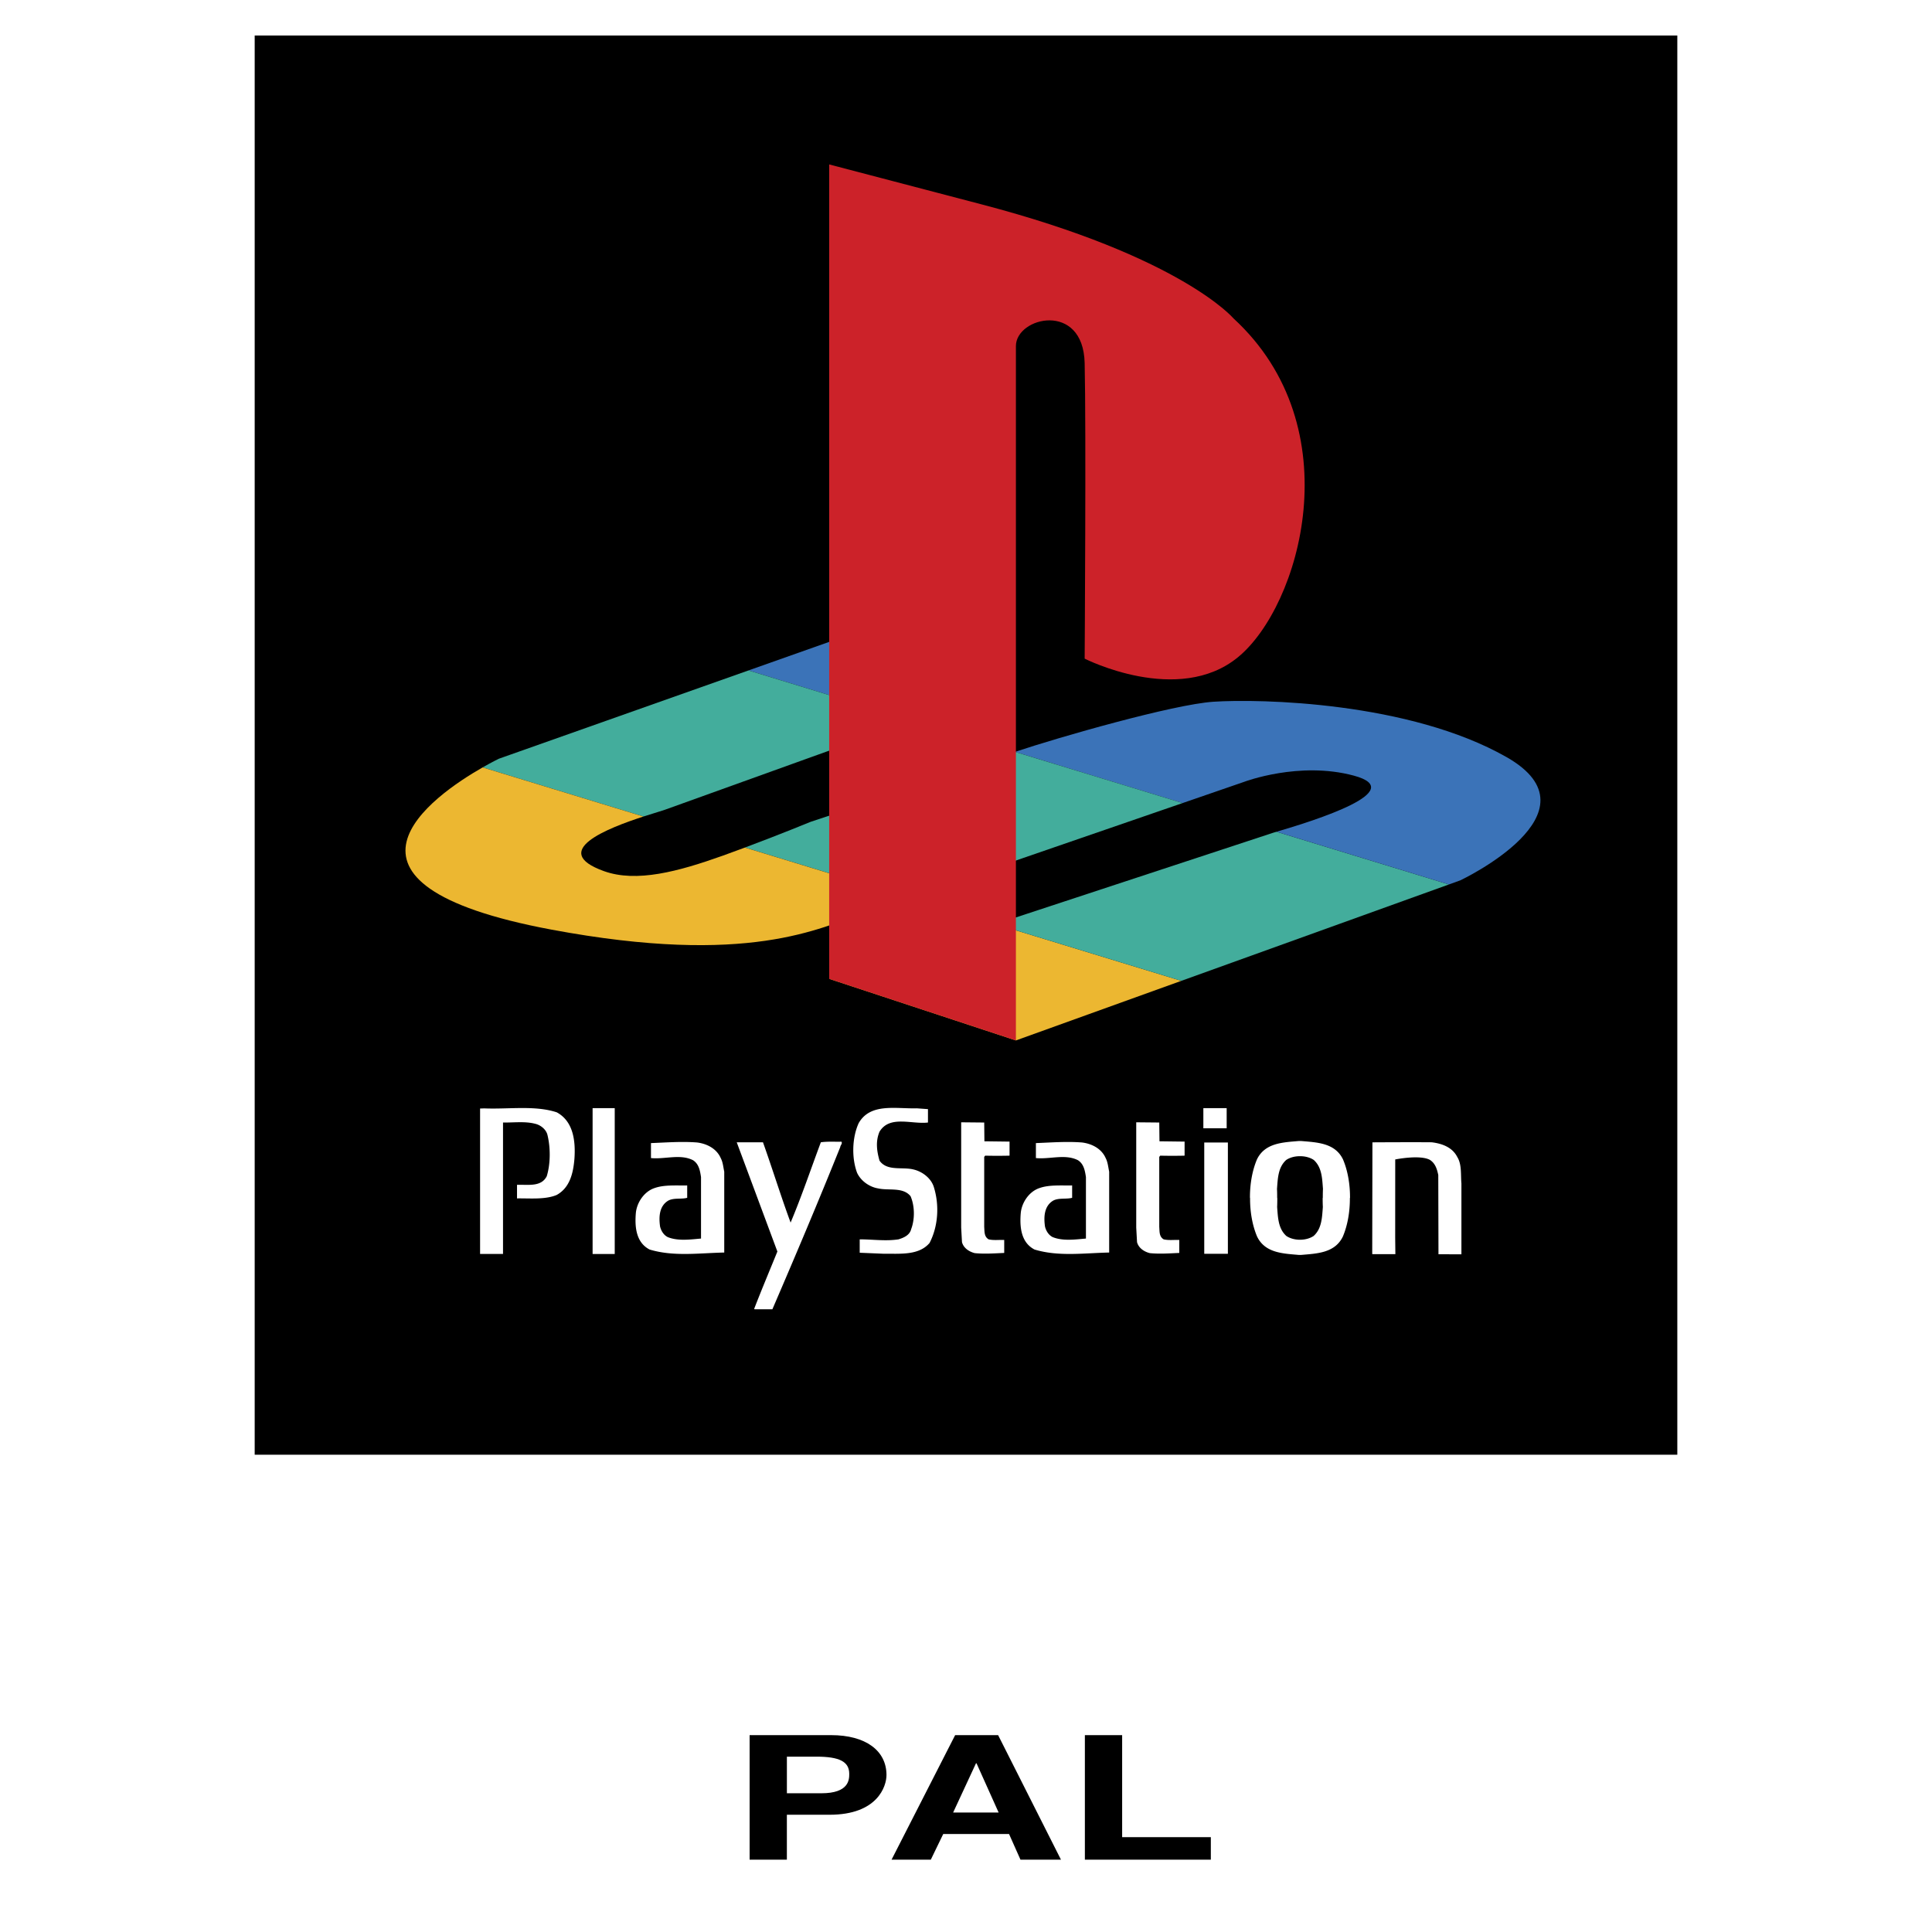 <svg xmlns="http://www.w3.org/2000/svg" width="2500" height="2500" viewBox="0 0 192.756 192.756"><path fill-rule="evenodd" clip-rule="evenodd" fill="#fff" d="M0 0h192.756v192.756H0V0z"/><path fill-rule="evenodd" clip-rule="evenodd" fill="#fff" stroke="#fff" stroke-width="1.52" stroke-miterlimit="2.613" d="M24.794 169.205h143.251v20.717H24.794v-20.717z"/><path d="M78.507 185.541H74.79v-12.426h8.128c3.445 0 5.527 1.541 5.527 3.98 0 1.125-.892 3.963-5.676 3.963h-4.263v4.483h.001zm3.445-6.627c2.777 0 2.777-1.385 2.777-1.939 0-1.211-.967-1.713-3.272-1.713h-2.949v3.652h3.444zM92.866 185.541H88.95l6.345-12.426h4.288l6.27 12.426h-4.039l-1.141-2.561h-6.567l-1.24 2.561zm2.23-4.707h4.537l-2.207-4.914h-.049l-2.281 4.914zM111.957 183.293h8.848v2.248h-12.567v-12.426h3.719v10.178z" fill-rule="evenodd" clip-rule="evenodd"/><path fill-rule="evenodd" clip-rule="evenodd" fill="#bbe0f8" stroke="#fff" stroke-width="1.417" stroke-miterlimit="2.613" d="M25.873 3.994h140.949v140.662H25.873V3.994z"/><path d="M55.548 110.977c1.659.898 1.898 2.871 1.758 4.703-.121 1.375-.459 2.83-1.777 3.547-1.159.479-2.708.316-3.946.338v-1.354c1.099-.039 2.408.238 2.966-.857.38-1.236.38-2.828.08-4.084-.12-.58-.698-1.037-1.258-1.156-.998-.26-2.188-.1-3.185-.119v13.111h-2.288v-14.508l.419-.014c2.417.1 5.054-.324 7.231.393zM92.583 110.658v1.336c-1.619.199-3.816-.758-4.834.916-.399.957-.281 1.893 0 2.889.759 1.076 2.256.6 3.376.877.878.199 1.757.857 2.037 1.734.579 1.834.439 3.945-.419 5.6-1.079 1.275-2.977 1.057-4.594 1.076l-2.376-.1v-1.336c1.318 0 2.577.199 3.875 0 .519-.158 1.118-.418 1.258-1.016.38-.996.36-2.332-.06-3.289-.759-.936-2.177-.537-3.235-.777-.859-.139-1.718-.736-2.098-1.553-.56-1.496-.5-3.527.16-4.963 1.159-2.033 3.716-1.414 5.793-1.475l1.117.081zM98.195 111.994l.02 1.873 2.508.031v1.402c-.779.02-1.648.02-2.428 0l-.1.121v6.994c.039.457-.02.957.439 1.234.5.119 1 .041 1.557.061v1.295c-.938.041-1.957.119-2.936.02-.559-.139-1.118-.498-1.278-1.096l-.08-1.453v-10.504l2.298.022zM115.66 111.994l.021 1.873 2.506.031v1.402c-.777.02-1.648.02-2.426 0l-.102.121v6.994c.039.457-.02.957.439 1.234.5.119 1 .041 1.559.061v1.295c-.938.041-1.959.119-2.938.02-.559-.139-1.117-.498-1.277-1.096l-.08-1.453v-10.504l2.298.022zM71.907 115.541c.221.418.25.896.351 1.354v8.07c-2.603.059-5.044.42-7.441-.297-1.358-.697-1.497-2.252-1.378-3.646.1-1.057.839-2.154 1.878-2.492.958-.338 2.126-.238 3.245-.258v1.234c-.578.16-1.327-.02-1.887.279-.899.537-.959 1.613-.818 2.592.1.418.359.855.778 1.055 1 .398 2.188.24 3.306.139v-6.137c-.1-.639-.209-1.295-.789-1.674-1.279-.658-2.806-.08-4.204-.219v-1.494c1.557-.061 3.105-.18 4.604-.061.958.119 1.936.598 2.355 1.555zM110.312 115.541c.219.418.25.896.35 1.354v8.07c-2.604.059-5.043.42-7.441-.297-1.357-.697-1.498-2.252-1.379-3.646.102-1.057.84-2.154 1.879-2.492.959-.338 2.127-.238 3.246-.258v1.234c-.58.16-1.328-.02-1.889.279-.898.537-.959 1.613-.818 2.592.1.418.359.855.779 1.055.998.398 2.188.24 3.305.139v-6.137c-.1-.639-.209-1.295-.787-1.674-1.279-.658-2.807-.08-4.205-.219v-1.494c1.559-.061 3.105-.18 4.604-.061.958.119 1.937.598 2.356 1.555zM76.122 113.967c.94 2.631 1.778 5.359 2.757 8.01 1.099-2.609 2.018-5.34 3.016-8.01.659-.1 1.378-.041 2.057-.061.12.199-.1.338-.12.537-2.177 5.422-4.454 10.803-6.771 16.182h-1.778l-.041-.039c.739-1.912 1.538-3.807 2.317-5.721l-4.055-10.898c.079-.002 2.618 0 2.618 0zM145.396 115.441c.459.736.33 1.754.41 2.629v7.074l-2.289-.008-.02-7.902c-.119-.559-.279-1.156-.838-1.514-1-.539-3.457-.041-3.457-.041l-.004 7.812.018 1.637h-2.303l-.006-.123.02-11.033s3.975-.025 5.912-.006c.999.12 2.057.477 2.557 1.475z" fill-rule="evenodd" clip-rule="evenodd" fill="#fff" stroke="#fff" stroke-width="2.268" stroke-miterlimit="2.613"/><path d="M129.697 125.205h-.1c-1.58-.139-3.377-.18-4.176-1.832-.475-1.117-.711-2.48-.701-3.846l-.012-.01c-.01-1.365.227-2.729.699-3.844.799-1.654 2.598-1.695 4.176-1.834.033 0 .066 0 .102.002h.029c.033-.002.066-.002.102-.002 1.578.139 3.375.18 4.174 1.834.475 1.115.709 2.479.701 3.844l-.014.01c.01 1.365-.227 2.729-.701 3.846-.799 1.652-2.596 1.693-4.174 1.832h-.105zm.057-1.516c.477-.01.947-.135 1.307-.377.82-.738.84-1.854.92-2.891a16.125 16.125 0 0 1-.018-.895l.012-.01c.002-.311.002-.611.018-.895-.08-1.037-.1-2.152-.918-2.891-.359-.242-.832-.367-1.309-.375h-.133c-.477.008-.947.133-1.307.375-.82.738-.84 1.854-.92 2.891.016.283.018.584.018.895l.012.01c0 .311-.002.611-.016.895.08 1.037.1 2.152.918 2.891.359.242.83.367 1.309.377h.107z" fill-rule="evenodd" clip-rule="evenodd" fill="#fff"/><path d="M129.697 125.205h-.1c-1.58-.139-3.377-.18-4.176-1.832-.475-1.117-.711-2.48-.701-3.846m.001 0l-.012-.01m0 .001c-.01-1.365.227-2.729.699-3.844.799-1.654 2.598-1.695 4.176-1.834.033 0 .066 0 .102.002m0 0h.029m0 0c.033-.002.066-.002.102-.002 1.578.139 3.375.18 4.174 1.834.475 1.115.709 2.479.701 3.844m-.001 0l-.014.01m.001-.001c.01 1.365-.227 2.729-.701 3.846-.799 1.652-2.596 1.693-4.174 1.832h-.102m0 0h-.004m.057-1.516c.477-.01.947-.135 1.307-.377.82-.738.84-1.854.92-2.891a16.125 16.125 0 0 1-.018-.895m0 .001l.012-.01m0 .001c.002-.311.002-.611.018-.895-.08-1.037-.1-2.152-.918-2.891-.359-.242-.832-.367-1.309-.375m0 0h-.133m0 0c-.477.008-.947.133-1.307.375-.82.738-.84 1.854-.92 2.891.016.283.018.584.018.895m0 0l.012.01m0-.001c0 .311-.002.611-.016.895.08 1.037.1 2.152.918 2.891.359.242.83.367 1.309.377m-.001-.001h.107" fill="none" stroke="#fff" stroke-width="2.268" stroke-miterlimit="2.613"/><path fill-rule="evenodd" clip-rule="evenodd" fill="#fff" stroke="#fff" stroke-width="2.268" stroke-miterlimit="2.613" d="M59.124 110.559h2.208v14.554h-2.208v-14.554zM120.148 113.986h2.358v11.106h-2.358v-11.106zM120.059 110.561h2.326v2.009h-2.326v-2.009z"/><path d="M82.726 16.405V97.66l18.631 6.145V34.53c0-2.918 6.711-4.492 6.859 1.69.154 6.451 0 29.492 0 29.492s9.344 4.758 15.312-.154c6.158-5.068 11.393-22.887-.463-33.792 0 0-5.191-6.152-25.098-11.367l-15.241-3.994z" fill-rule="evenodd" clip-rule="evenodd" fill="#cc2229" stroke="#cc2229" stroke-width="2.835" stroke-linejoin="round" stroke-miterlimit="2.613"/><path fill-rule="evenodd" clip-rule="evenodd" fill="#ecb731" d="M101.365 96.842v8.523l18.996-6.775-19.064-5.768.068 4.02z"/><path d="M72.102 85.374c-4.425 1.579-8.604 2.709-11.855 1.536-5.526-1.994.395-4.292 3.948-5.445l-16.042-4.901c-4.884 2.786-17.647 11.599 6.858 16.183 19.708 3.686 26.791-.153 31.255-1.69.771-.265 2.328-.801 4.382-1.51L74.325 84.56c-.733.273-1.482.549-2.223.814z" fill-rule="evenodd" clip-rule="evenodd" fill="#ecb731" stroke="#ecb731" stroke-width="2.835" stroke-miterlimit="2.613"/><path d="M150.318 75.542c-9.699-5.529-24.635-5.837-29.254-5.529-4.008.267-15.43 3.538-19.793 5.002l16.717 5.107c3.686-1.27 6.156-2.123 6.156-2.123s5.48-2.084 10.93-.613c5.557 1.498-3.824 4.457-7.717 5.599l17.201 5.257 1.141-.411s14.321-6.759 4.619-12.289z" fill-rule="evenodd" clip-rule="evenodd" fill="#3b73b8" stroke="#3b73b8" stroke-width="2.835" stroke-miterlimit="2.613"/><path fill-rule="evenodd" clip-rule="evenodd" fill="#43ad9c" d="M101.414 91.402l1.305-1.776 22.144-7.408 21.908 6.699-2.039.864-24.634 8.862-18.801-5.821.117-1.42z"/><path fill-rule="evenodd" clip-rule="evenodd" fill="#3b73b8" d="M78.826 68.162l-6.418-1.956 8.632-2.776 1.673.594-3.887 4.138z"/><path fill-rule="evenodd" clip-rule="evenodd" fill="#43ad9c" d="M101.297 85.852l1.498.926 17.58-5.901-19.104-5.862-18.59 6.378-1.382-1.073-1.691.664-7.354 2.811 18.972 6.186 10.071-4.129zM46.102 76.008l20.361 6.149 14.788-5.027 1.411-2.318-.083-5.422-10.09-3.184-24.551 8.771-1.836 1.031z"/><path fill-rule="evenodd" clip-rule="evenodd" fill="#cc2229" d="M102.766 73.036l-1.495 1.979-.349-2.082 1.844.103zM81.284 94.289l1.455-1.975.109 1.558-1.564.417z"/><path fill-rule="evenodd" clip-rule="evenodd" d="M24.702 2.834h143.353v143.012H24.702V2.834z"/><path fill="none" stroke="#fff" stroke-width="1.417" stroke-miterlimit="2.613" d="M24.702 2.834h143.353v143.012H24.702V2.834z"/><path d="M55.548 110.977c1.659.898 1.898 2.871 1.758 4.703-.121 1.375-.459 2.83-1.777 3.547-1.159.479-2.708.316-3.946.338v-1.354c1.099-.039 2.408.238 2.966-.857.38-1.236.38-2.828.08-4.084-.12-.58-.698-1.037-1.258-1.156-.998-.26-2.188-.1-3.185-.119v13.111h-2.288v-14.508l.419-.014c2.417.1 5.054-.324 7.231.393zM92.583 110.658v1.336c-1.619.199-3.816-.758-4.834.916-.399.957-.281 1.893 0 2.889.759 1.076 2.256.6 3.376.877.878.199 1.757.857 2.037 1.734.579 1.834.439 3.945-.419 5.6-1.079 1.275-2.977 1.057-4.594 1.076l-2.376-.1v-1.336c1.318 0 2.577.199 3.875 0 .519-.158 1.118-.418 1.258-1.016.38-.996.36-2.332-.06-3.289-.759-.936-2.177-.537-3.235-.777-.859-.139-1.718-.736-2.098-1.553-.56-1.496-.5-3.527.16-4.963 1.159-2.033 3.716-1.414 5.793-1.475l1.117.081zM98.195 111.994l.02 1.873 2.508.031v1.402c-.779.02-1.648.02-2.428 0l-.1.121v6.994c.039.457-.02.957.439 1.234.5.119 1 .041 1.557.061v1.295c-.938.041-1.957.119-2.936.02-.559-.139-1.118-.498-1.278-1.096l-.08-1.453v-10.504l2.298.022zM115.66 111.994l.021 1.873 2.506.031v1.402c-.777.02-1.648.02-2.426 0l-.102.121v6.994c.039.457-.02.957.439 1.234.5.119 1 .041 1.559.061v1.295c-.938.041-1.959.119-2.938.02-.559-.139-1.117-.498-1.277-1.096l-.08-1.453v-10.504l2.298.022zM71.907 115.541c.221.418.25.896.351 1.354v8.07c-2.603.059-5.044.42-7.441-.297-1.358-.697-1.497-2.252-1.378-3.646.1-1.057.839-2.154 1.878-2.492.958-.338 2.126-.238 3.245-.258v1.234c-.578.16-1.327-.02-1.887.279-.899.537-.959 1.613-.818 2.592.1.418.359.855.778 1.055 1 .398 2.188.24 3.306.139v-6.137c-.1-.639-.209-1.295-.789-1.674-1.279-.658-2.806-.08-4.204-.219v-1.494c1.557-.061 3.105-.18 4.604-.061.958.119 1.936.598 2.355 1.555zM110.312 115.541c.219.418.25.896.35 1.354v8.07c-2.604.059-5.043.42-7.441-.297-1.357-.697-1.498-2.252-1.379-3.646.102-1.057.84-2.154 1.879-2.492.959-.338 2.127-.238 3.246-.258v1.234c-.58.16-1.328-.02-1.889.279-.898.537-.959 1.613-.818 2.592.1.418.359.855.779 1.055.998.398 2.188.24 3.305.139v-6.137c-.1-.639-.209-1.295-.787-1.674-1.279-.658-2.807-.08-4.205-.219v-1.494c1.559-.061 3.105-.18 4.604-.061.958.119 1.937.598 2.356 1.555zM76.122 113.967c.94 2.631 1.778 5.359 2.757 8.01 1.099-2.609 2.018-5.34 3.016-8.01.659-.1 1.378-.041 2.057-.061.12.199-.1.338-.12.537-2.177 5.422-4.454 10.803-6.771 16.182h-1.778l-.041-.039c.739-1.912 1.538-3.807 2.317-5.721l-4.055-10.898c.079-.002 2.618 0 2.618 0zM145.396 115.441c.459.736.33 1.754.41 2.629v7.074l-2.289-.008-.02-7.902c-.119-.559-.279-1.156-.838-1.514-1-.539-3.457-.041-3.457-.041l-.004 7.812.018 1.637h-2.303l-.006-.123.02-11.033s3.975-.025 5.912-.006c.999.12 2.057.477 2.557 1.475zM129.697 125.205h-.1c-1.58-.139-3.377-.18-4.176-1.832-.475-1.117-.711-2.48-.701-3.846l-.012-.01c-.01-1.365.227-2.729.699-3.844.799-1.654 2.598-1.695 4.176-1.834.033 0 .066 0 .102.002h.029c.033-.002.066-.002.102-.002 1.578.139 3.375.18 4.174 1.834.475 1.115.709 2.479.701 3.844l-.014.01c.01 1.365-.227 2.729-.701 3.846-.799 1.652-2.596 1.693-4.174 1.832h-.105zm.057-1.516c.477-.01.947-.135 1.307-.377.82-.738.84-1.854.92-2.891a16.125 16.125 0 0 1-.018-.895l.012-.01c.002-.311.002-.611.018-.895-.08-1.037-.1-2.152-.918-2.891-.359-.242-.832-.367-1.309-.375h-.133c-.477.008-.947.133-1.307.375-.82.738-.84 1.854-.92 2.891.016.283.018.584.018.895l.012.01c0 .311-.002.611-.016.895.08 1.037.1 2.152.918 2.891.359.242.83.367 1.309.377h.107zM59.124 110.559h2.208v14.554h-2.208v-14.554zM120.148 113.986h2.358v11.106h-2.358v-11.106zM120.059 110.561h2.326v2.009h-2.326v-2.009z" fill-rule="evenodd" clip-rule="evenodd" fill="#fff"/><path fill-rule="evenodd" clip-rule="evenodd" fill="#ecb731" d="M82.726 97.66l18.631 6.145 16.502-5.946-18.531-5.66-16.602 5.461z"/><path d="M127.068 83.069l-27.74 9.13 18.531 5.661 26.699-9.618-17.201-5.257-.289.084z" fill-rule="evenodd" clip-rule="evenodd" fill="#43ad9c"/><path d="M150.318 75.542c-9.699-5.529-24.635-5.837-29.254-5.529-4.008.267-15.43 3.538-19.793 5.002l16.717 5.107c3.686-1.27 6.156-2.123 6.156-2.123s5.48-2.084 10.93-.613c5.557 1.498-3.824 4.457-7.717 5.599l17.201 5.257 1.141-.411s14.321-6.759 4.619-12.289zM100.125 68.63l-16.476-4.915-8.973 3.174 16.381 5.005 9.068-3.264z" fill-rule="evenodd" clip-rule="evenodd" fill="#3b73b8"/><path d="M66.406 80.765l24.651-8.871-16.38-5.005-24.899 8.807s-.658.315-1.624.867l16.042 4.901c1.099-.357 1.972-.604 2.21-.699zM101.271 75.015c-.666.223-1.17.406-1.455.527-2.156.922-18.938 6.451-18.938 6.451s-3.088 1.271-6.552 2.565l16.323 4.987c6.98-2.404 19.742-6.804 27.339-9.424l-16.717-5.106z" fill-rule="evenodd" clip-rule="evenodd" fill="#43ad9c"/><path d="M72.102 85.374c-4.425 1.579-8.604 2.709-11.855 1.536-5.526-1.994.395-4.292 3.948-5.445l-16.042-4.901c-4.884 2.786-17.647 11.599 6.858 16.183 19.708 3.686 26.791-.153 31.255-1.69.771-.265 2.328-.801 4.382-1.51L74.325 84.56c-.733.273-1.482.549-2.223.814z" fill-rule="evenodd" clip-rule="evenodd" fill="#ecb731"/><path d="M82.726 16.405V97.66l18.631 6.145V34.53c0-2.918 6.711-4.492 6.859 1.69.154 6.451 0 29.492 0 29.492s9.344 4.758 15.312-.154c6.158-5.068 11.393-22.887-.463-33.792 0 0-5.191-6.152-25.098-11.367l-15.241-3.994z" fill-rule="evenodd" clip-rule="evenodd" fill="#cc2229"/></svg>